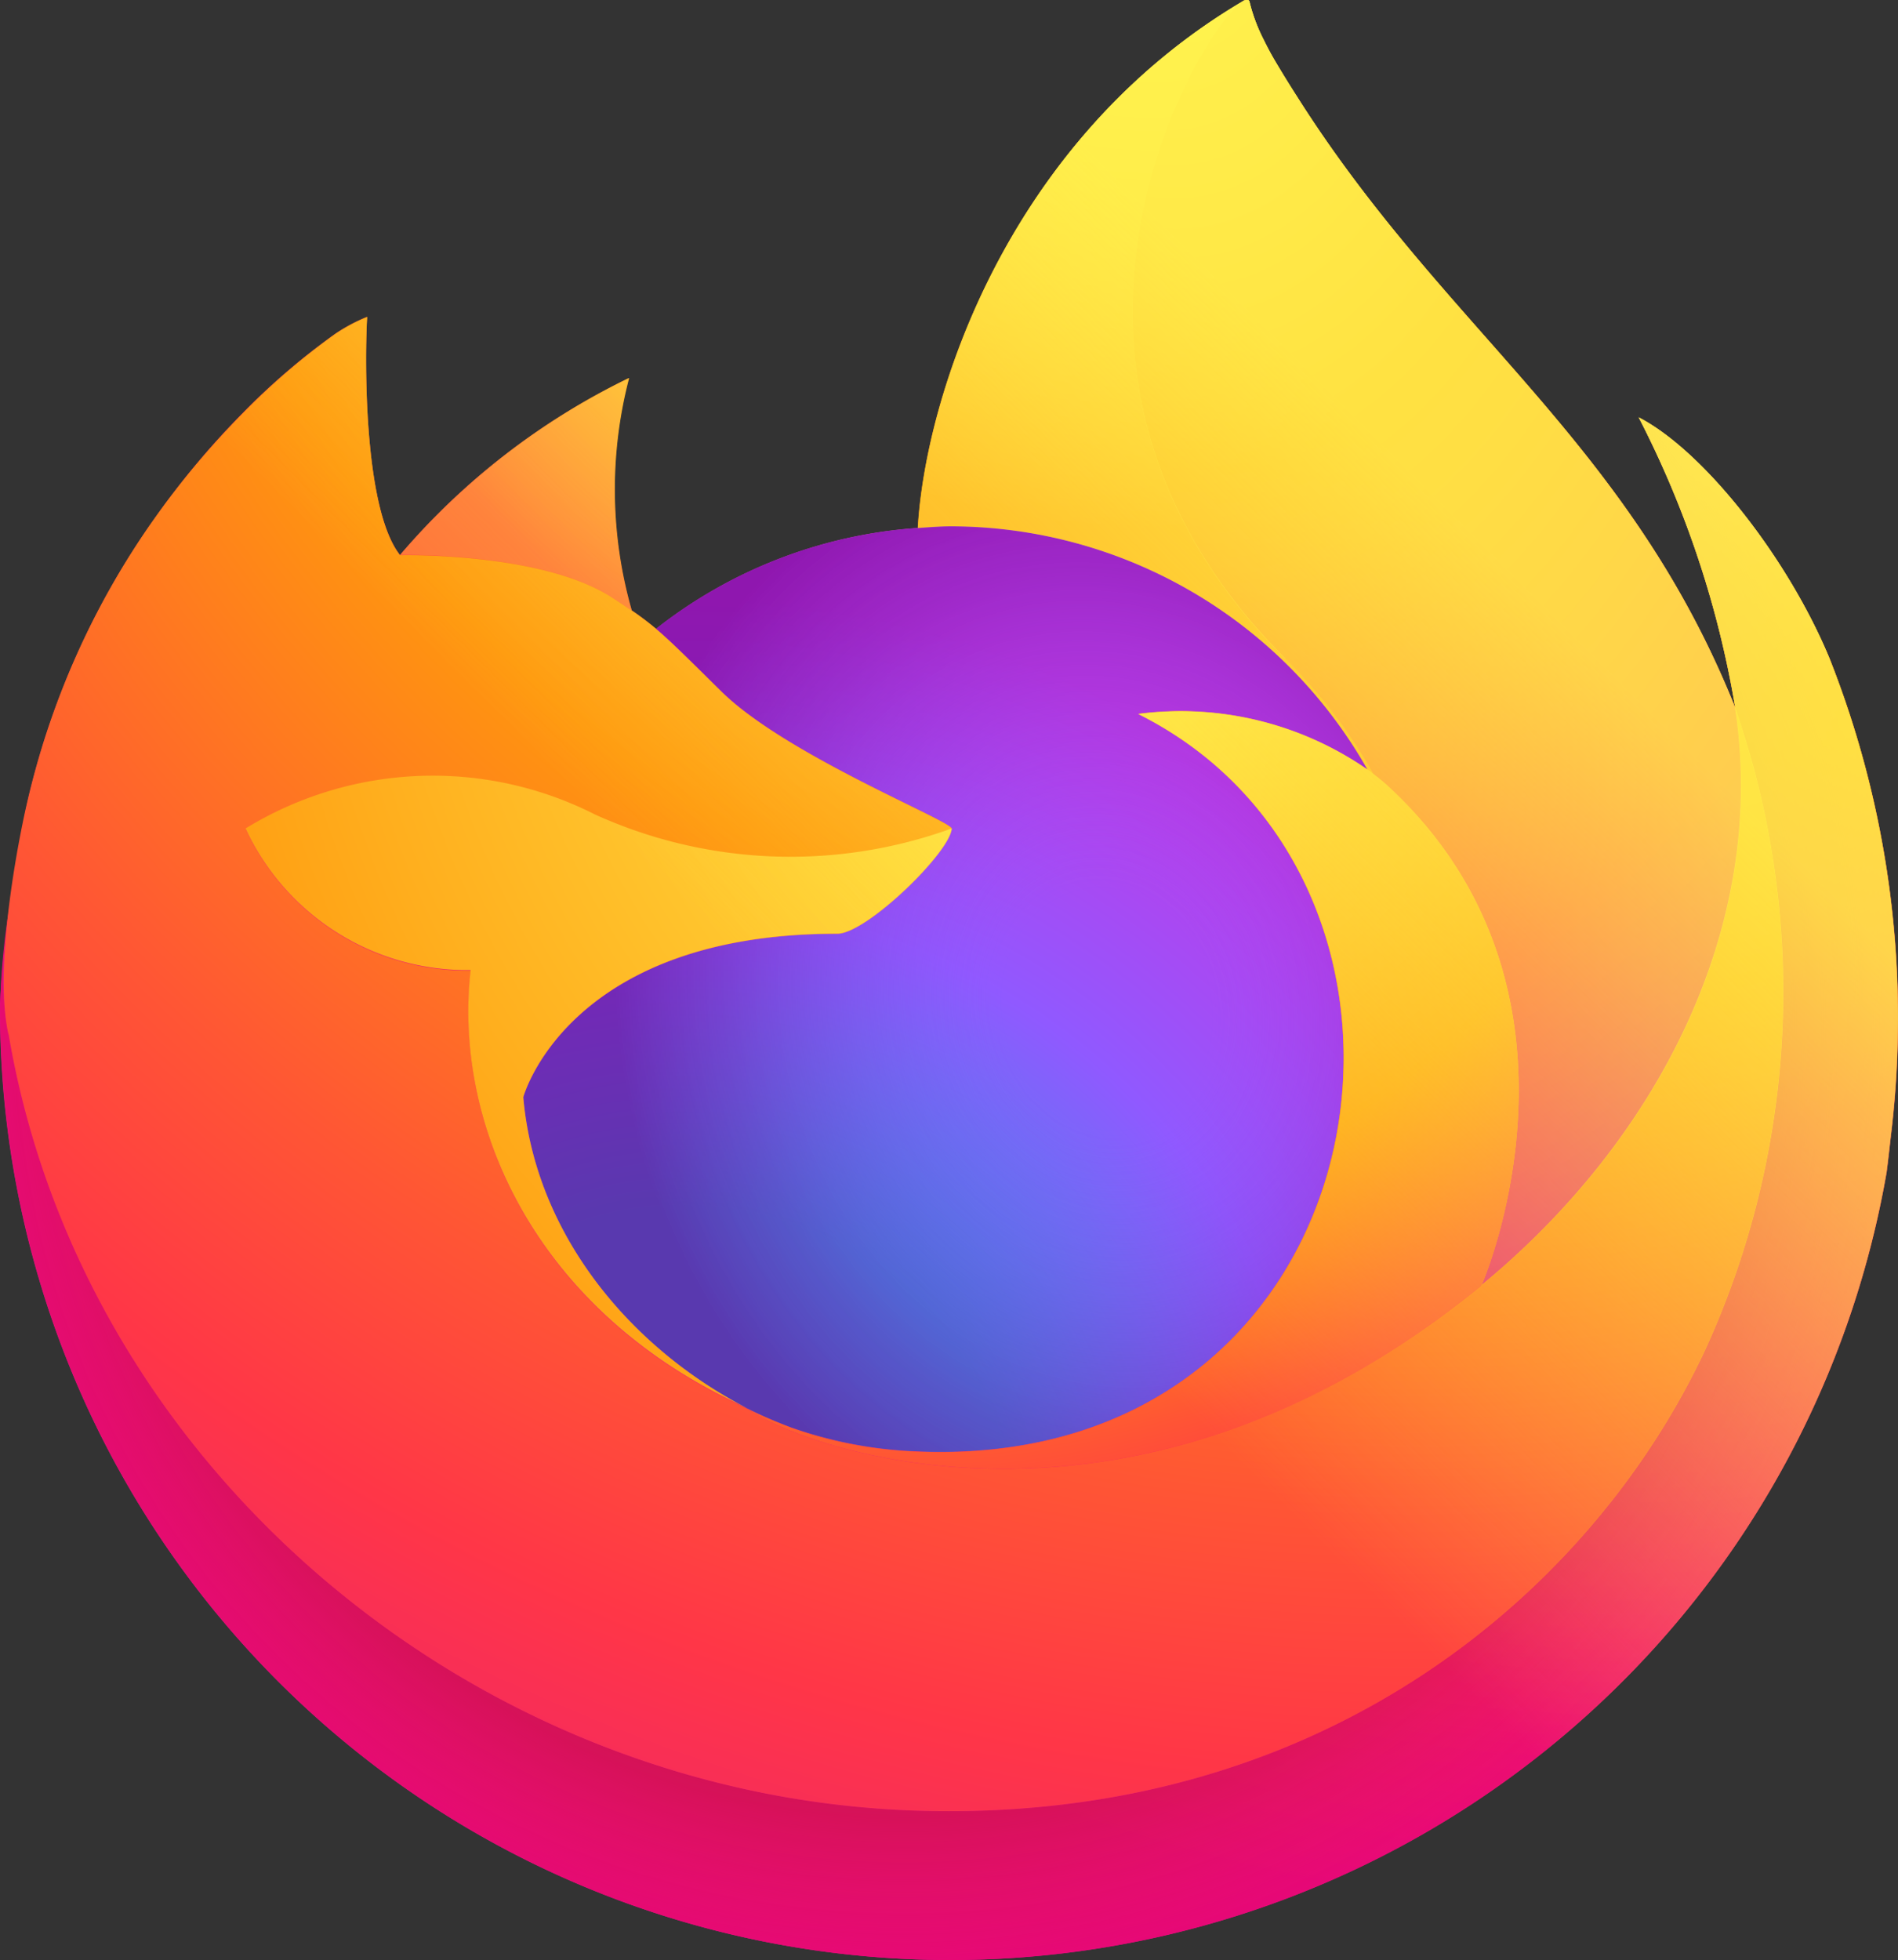 <?xml version="1.0" encoding="UTF-8" standalone="no"?>
<svg
   version="1.1"
   id="svg77"
   width="76.02"
   height="78.498"
   xmlns="http://www.w3.org/2000/svg"
   xmlns:svg="http://www.w3.org/2000/svg">
  <rect width="100%" height="100%" fill="#333333" stroke="none"/>
  <defs
     id="defs66">
    <radialGradient
       id="prefix__b"
       cx="-7907"
       cy="-8515"
       r="80.8"
       gradientTransform="matrix(0.982,0,0,0.982,7830.303,8370.397)"
       gradientUnits="userSpaceOnUse">
      <stop
         stop-color="#ffbd4f"
         offset=".129"
         id="stop1" />
      <stop
         stop-color="#ffac31"
         offset=".186"
         id="stop2" />
      <stop
         stop-color="#ff9d17"
         offset=".247"
         id="stop3" />
      <stop
         stop-color="#ff980e"
         offset=".283"
         id="stop4" />
      <stop
         stop-color="#ff563b"
         offset=".403"
         id="stop5" />
      <stop
         stop-color="#ff3750"
         offset=".467"
         id="stop6" />
      <stop
         stop-color="#f5156c"
         offset=".71"
         id="stop7" />
      <stop
         stop-color="#eb0878"
         offset=".782"
         id="stop8" />
      <stop
         stop-color="#e50080"
         offset=".86"
         id="stop9" />
    </radialGradient>
    <radialGradient
       id="prefix__c"
       cx="-7937"
       cy="-8482"
       r="80.8"
       gradientTransform="matrix(0.982,0,0,0.982,7830.303,8370.397)"
       gradientUnits="userSpaceOnUse">
      <stop
         stop-color="#960e18"
         offset=".3"
         id="stop10" />
      <stop
         stop-color="#b11927"
         stop-opacity=".74"
         offset=".351"
         id="stop11" />
      <stop
         stop-color="#db293d"
         stop-opacity=".343"
         offset=".435"
         id="stop12" />
      <stop
         stop-color="#f5334b"
         stop-opacity=".094"
         offset=".497"
         id="stop13" />
      <stop
         stop-color="#ff3750"
         stop-opacity="0"
         offset=".53"
         id="stop14" />
    </radialGradient>
    <radialGradient
       id="prefix__d"
       cx="-7927"
       cy="-8533"
       r="58.53"
       gradientTransform="matrix(0.982,0,0,0.982,7830.303,8370.397)"
       gradientUnits="userSpaceOnUse">
      <stop
         stop-color="#fff44f"
         offset=".132"
         id="stop15" />
      <stop
         stop-color="#ffdc3e"
         offset=".252"
         id="stop16" />
      <stop
         stop-color="#ff9d12"
         offset=".506"
         id="stop17" />
      <stop
         stop-color="#ff980e"
         offset=".526"
         id="stop18" />
    </radialGradient>
    <radialGradient
       id="prefix__e"
       cx="-7946"
       cy="-8461"
       r="38.47"
       gradientTransform="matrix(0.982,0,0,0.982,7830.303,8370.397)"
       gradientUnits="userSpaceOnUse">
      <stop
         stop-color="#3a8ee6"
         offset=".353"
         id="stop19" />
      <stop
         stop-color="#5c79f0"
         offset=".472"
         id="stop20" />
      <stop
         stop-color="#9059ff"
         offset=".669"
         id="stop21" />
      <stop
         stop-color="#c139e6"
         offset="1"
         id="stop22" />
    </radialGradient>
    <radialGradient
       id="prefix__f"
       cx="-7936"
       cy="-8492"
       r="20.4"
       gradientTransform="matrix(0.954,-0.231,0.27,1.117,9908.172,7692.83)"
       gradientUnits="userSpaceOnUse">
      <stop
         stop-color="#9059ff"
         stop-opacity="0"
         offset=".206"
         id="stop23" />
      <stop
         stop-color="#8c4ff3"
         stop-opacity=".064"
         offset=".278"
         id="stop24" />
      <stop
         stop-color="#7716a8"
         stop-opacity=".45"
         offset=".747"
         id="stop25" />
      <stop
         stop-color="#6e008b"
         stop-opacity=".6"
         offset=".975"
         id="stop26" />
    </radialGradient>
    <radialGradient
       id="prefix__g"
       cx="-7938"
       cy="-8518"
       r="27.68"
       gradientTransform="matrix(0.982,0,0,0.982,7830.303,8370.397)"
       gradientUnits="userSpaceOnUse">
      <stop
         stop-color="#ffe226"
         offset="0"
         id="stop27" />
      <stop
         stop-color="#ffdb27"
         offset=".121"
         id="stop28" />
      <stop
         stop-color="#ffc82a"
         offset=".295"
         id="stop29" />
      <stop
         stop-color="#ffa930"
         offset=".502"
         id="stop30" />
      <stop
         stop-color="#ff7e37"
         offset=".732"
         id="stop31" />
      <stop
         stop-color="#ff7139"
         offset=".792"
         id="stop32" />
    </radialGradient>
    <radialGradient
       id="prefix__h"
       cx="-7916"
       cy="-8536"
       r="118.1"
       gradientTransform="matrix(0.982,0,0,0.982,7830.303,8370.397)"
       gradientUnits="userSpaceOnUse">
      <stop
         stop-color="#fff44f"
         offset=".113"
         id="stop33" />
      <stop
         stop-color="#ff980e"
         offset=".456"
         id="stop34" />
      <stop
         stop-color="#ff5634"
         offset=".622"
         id="stop35" />
      <stop
         stop-color="#ff3647"
         offset=".716"
         id="stop36" />
      <stop
         stop-color="#e31587"
         offset=".904"
         id="stop37" />
    </radialGradient>
    <radialGradient
       id="prefix__i"
       cx="-7927"
       cy="-8523"
       r="86.5"
       gradientTransform="matrix(0.103,0.977,-0.641,0.068,-4600.582,8317.37)"
       gradientUnits="userSpaceOnUse">
      <stop
         stop-color="#fff44f"
         offset="0"
         id="stop38" />
      <stop
         stop-color="#ffe847"
         offset=".06"
         id="stop39" />
      <stop
         stop-color="#ffc830"
         offset=".168"
         id="stop40" />
      <stop
         stop-color="#ff980e"
         offset=".304"
         id="stop41" />
      <stop
         stop-color="#ff8b16"
         offset=".356"
         id="stop42" />
      <stop
         stop-color="#ff672a"
         offset=".455"
         id="stop43" />
      <stop
         stop-color="#ff3647"
         offset=".57"
         id="stop44" />
      <stop
         stop-color="#e31587"
         offset=".737"
         id="stop45" />
    </radialGradient>
    <radialGradient
       id="prefix__j"
       cx="-7938"
       cy="-8508"
       r="73.72"
       gradientTransform="matrix(0.982,0,0,0.982,7830.303,8370.397)"
       gradientUnits="userSpaceOnUse">
      <stop
         stop-color="#fff44f"
         offset=".137"
         id="stop46" />
      <stop
         stop-color="#ff980e"
         offset=".48"
         id="stop47" />
      <stop
         stop-color="#ff5634"
         offset=".592"
         id="stop48" />
      <stop
         stop-color="#ff3647"
         offset=".655"
         id="stop49" />
      <stop
         stop-color="#e31587"
         offset=".904"
         id="stop50" />
    </radialGradient>
    <radialGradient
       id="prefix__k"
       cx="-7919"
       cy="-8504"
       r="80.69"
       gradientTransform="matrix(0.982,0,0,0.982,7830.303,8370.397)"
       gradientUnits="userSpaceOnUse">
      <stop
         stop-color="#fff44f"
         offset=".094"
         id="stop51" />
      <stop
         stop-color="#ffe141"
         offset=".231"
         id="stop52" />
      <stop
         stop-color="#ffaf1e"
         offset=".509"
         id="stop53" />
      <stop
         stop-color="#ff980e"
         offset=".626"
         id="stop54" />
    </radialGradient>
    <linearGradient
       id="prefix__a"
       x1="70.79"
       x2="6.447"
       y1="12.39"
       y2="74.47"
       gradientTransform="matrix(0.982,0,0,0.982,-1.282,-0.005)"
       gradientUnits="userSpaceOnUse">
      <stop
         stop-color="#fff44f"
         offset=".048"
         id="stop55" />
      <stop
         stop-color="#ffe847"
         offset=".111"
         id="stop56" />
      <stop
         stop-color="#ffc830"
         offset=".225"
         id="stop57" />
      <stop
         stop-color="#ff980e"
         offset=".368"
         id="stop58" />
      <stop
         stop-color="#ff8b16"
         offset=".401"
         id="stop59" />
      <stop
         stop-color="#ff672a"
         offset=".462"
         id="stop60" />
      <stop
         stop-color="#ff3647"
         offset=".534"
         id="stop61" />
      <stop
         stop-color="#e31587"
         offset=".705"
         id="stop62" />
    </linearGradient>
    <linearGradient
       id="prefix__l"
       x1="70.01"
       x2="15.27"
       y1="12.06"
       y2="66.81"
       gradientTransform="matrix(0.982,0,0,0.982,-1.282,-0.005)"
       gradientUnits="userSpaceOnUse">
      <stop
         stop-color="#fff44f"
         stop-opacity=".8"
         offset=".167"
         id="stop63" />
      <stop
         stop-color="#fff44f"
         stop-opacity=".634"
         offset=".266"
         id="stop64" />
      <stop
         stop-color="#fff44f"
         stop-opacity=".217"
         offset=".489"
         id="stop65" />
      <stop
         stop-color="#fff44f"
         stop-opacity="0"
         offset=".6"
         id="stop66" />
    </linearGradient>
  </defs>
  <path
     d="m 73.269,26.345 c -1.654,-3.979 -5.008,-8.275 -7.635,-9.633 a 39.544,39.544 0 0 1 3.854,11.548 l 0.007,0.064 C 65.193,17.601 57.899,13.27 51.938,3.853 a 46.25,46.25 0 0 1 -0.897,-1.457 12.019,12.019 0 0 1 -0.419,-0.786 6.926,6.926 0 0 1 -0.568,-1.507 0.098,0.098 0 0 0 -0.086,-0.098 0.136,0.136 0 0 0 -0.072,0 c -0.005,0 -0.013,0.009 -0.019,0.011 -0.006,0.002 -0.019,0.011 -0.028,0.015 l 0.015,-0.026 C 40.305,5.602 37.06,15.962 36.765,21.147 a 19.041,19.041 0 0 0 -10.478,4.037 11.381,11.381 0 0 0 -0.982,-0.744 17.646,17.646 0 0 1 -0.107,-9.302 28.183,28.183 0 0 0 -9.161,7.08 h -0.018 C 14.512,20.305 14.618,14.001 14.704,12.684 a 6.803,6.803 0 0 0 -1.271,0.675 27.711,27.711 0 0 0 -3.72,3.187 33.23,33.23 0 0 0 -3.558,4.269 v 0.006 -0.007 a 32.14,32.14 0 0 0 -5.106,11.528 l -0.051,0.251 a 60.775,60.775 0 0 0 -0.374,2.376 c 0,0.028 -0.006,0.055 -0.009,0.083 a 36.274,36.274 0 0 0 -0.618,5.247 v 0.196 a 38.062,38.062 0 0 0 75.563,6.436 c 0.064,-0.491 0.116,-0.977 0.173,-1.473 A 39.142,39.142 0 0 0 73.266,26.34 Z M 29.404,56.139 c 0.178,0.085 0.345,0.178 0.527,0.259 l 0.027,0.017 Q 29.681,56.282 29.404,56.139 Z m 40.092,-27.804 v -0.036 l 0.007,0.04 z"
     fill="url(#prefix__a)"
     id="path66"
     style="fill:url(#prefix__a);stroke-width:0.982" />
  <path
     d="m 73.269,26.345 c -1.654,-3.979 -5.008,-8.275 -7.635,-9.633 a 39.544,39.544 0 0 1 3.854,11.548 v 0.036 l 0.007,0.04 A 34.467,34.467 0 0 1 68.311,54.026 C 63.949,63.385 53.395,72.978 36.868,72.506 19.016,72.001 3.285,58.749 0.349,41.397 c -0.535,-2.737 0,-4.124 0.269,-6.349 a 28.36,28.36 0 0 0 -0.612,5.252 v 0.196 A 38.062,38.062 0 0 0 75.569,46.933 c 0.064,-0.491 0.116,-0.977 0.173,-1.473 a 39.142,39.142 0 0 0 -2.469,-19.119 z"
     fill="url(#prefix__b)"
     id="path67"
     style="fill:url(#prefix__b);stroke-width:0.982" />
  <path
     d="m 73.269,26.345 c -1.654,-3.979 -5.008,-8.275 -7.635,-9.633 a 39.544,39.544 0 0 1 3.854,11.548 v 0.036 l 0.007,0.04 A 34.467,34.467 0 0 1 68.311,54.026 C 63.949,63.385 53.395,72.978 36.868,72.506 19.016,72.001 3.285,58.749 0.349,41.397 c -0.535,-2.737 0,-4.124 0.269,-6.349 a 28.36,28.36 0 0 0 -0.612,5.252 v 0.196 A 38.062,38.062 0 0 0 75.569,46.933 c 0.064,-0.491 0.116,-0.977 0.173,-1.473 a 39.142,39.142 0 0 0 -2.469,-19.119 z"
     fill="url(#prefix__c)"
     id="path68"
     style="fill:url(#prefix__c);stroke-width:0.982" />
  <path
     d="m 54.769,30.813 c 0.082,0.058 0.159,0.116 0.237,0.174 A 20.72,20.72 0 0 0 51.47,26.377 C 39.638,14.544 48.37,0.728 49.842,0.021 l 0.015,-0.022 C 40.298,5.596 37.052,15.956 36.757,21.141 c 0.444,-0.03 0.884,-0.068 1.337,-0.068 a 19.208,19.208 0 0 1 16.674,9.738 z"
     fill="url(#prefix__d)"
     id="path69"
     style="fill:url(#prefix__d);stroke-width:0.982" />
  <path
     d="m 38.115,33.18 c -0.063,0.947 -3.407,4.212 -4.577,4.212 -10.821,0 -12.579,6.547 -12.579,6.547 0.479,5.513 4.321,10.055 8.964,12.452 0.212,0.11 0.427,0.209 0.642,0.306 q 0.559,0.247 1.117,0.458 a 16.929,16.929 0 0 0 4.952,0.955 c 18.972,0.89 22.644,-22.684 8.955,-29.528 a 13.139,13.139 0 0 1 9.177,2.228 19.208,19.208 0 0 0 -16.674,-9.738 c -0.452,0 -0.894,0.037 -1.337,0.068 a 19.041,19.041 0 0 0 -10.478,4.037 c 0.58,0.491 1.235,1.147 2.615,2.507 2.583,2.544 9.206,5.18 9.221,5.489 z"
     fill="url(#prefix__e)"
     id="path70"
     style="fill:url(#prefix__e);stroke-width:0.982" />
  <path
     d="m 38.115,33.18 c -0.063,0.947 -3.407,4.212 -4.577,4.212 -10.821,0 -12.579,6.547 -12.579,6.547 0.479,5.513 4.321,10.055 8.964,12.452 0.212,0.11 0.427,0.209 0.642,0.306 q 0.559,0.247 1.117,0.458 a 16.929,16.929 0 0 0 4.952,0.955 c 18.972,0.89 22.644,-22.684 8.955,-29.528 a 13.139,13.139 0 0 1 9.177,2.228 19.208,19.208 0 0 0 -16.674,-9.738 c -0.452,0 -0.894,0.037 -1.337,0.068 a 19.041,19.041 0 0 0 -10.478,4.037 c 0.58,0.491 1.235,1.147 2.615,2.507 2.583,2.544 9.206,5.18 9.221,5.489 z"
     fill="url(#prefix__f)"
     id="path71"
     style="fill:url(#prefix__f);stroke-width:0.982" />
  <path
     d="m 24.504,23.92 c 0.308,0.196 0.563,0.367 0.786,0.521 a 17.646,17.646 0 0 1 -0.107,-9.302 28.183,28.183 0 0 0 -9.161,7.08 c 0.186,-0.005 5.706,-0.104 8.482,1.701 z"
     fill="url(#prefix__g)"
     id="path72"
     style="fill:url(#prefix__g);stroke-width:0.982" />
  <path
     d="M 0.342,41.399 C 3.279,58.751 19.009,72.008 36.862,72.508 c 16.527,0.467 27.083,-9.127 31.443,-18.481 a 34.467,34.467 0 0 0 1.184,-25.689 v -0.036 c 0,-0.028 -0.006,-0.045 0,-0.036 l 0.007,0.064 c 1.35,8.815 -3.133,17.352 -10.144,23.135 l -0.022,0.049 C 45.671,62.64 32.601,58.225 29.959,56.424 Q 29.682,56.292 29.405,56.149 C 21.443,52.342 18.152,45.091 18.859,38.866 A 9.774,9.774 0 0 1 9.843,33.195 14.357,14.357 0 0 1 23.837,32.633 18.952,18.952 0 0 0 38.124,33.195 c -0.015,-0.309 -6.638,-2.946 -9.221,-5.489 -1.38,-1.36 -2.035,-2.015 -2.615,-2.507 a 11.381,11.381 0 0 0 -0.982,-0.744 c -0.226,-0.154 -0.48,-0.321 -0.786,-0.521 -2.776,-1.805 -8.297,-1.706 -8.479,-1.701 h -0.018 c -1.508,-1.912 -1.402,-8.216 -1.316,-9.533 a 6.803,6.803 0 0 0 -1.271,0.675 27.711,27.711 0 0 0 -3.72,3.187 33.23,33.23 0 0 0 -3.572,4.259 v 0.006 -0.007 a 32.14,32.14 0 0 0 -5.106,11.528 c -0.019,0.078 -1.371,5.989 -0.704,9.055 z"
     fill="url(#prefix__h)"
     id="path73"
     style="fill:url(#prefix__h);stroke-width:0.982" />
  <path
     d="m 51.469,26.375 a 20.72,20.72 0 0 1 3.535,4.615 c 0.209,0.158 0.405,0.315 0.571,0.467 8.629,7.954 4.108,19.198 3.771,19.993 C 66.355,45.676 70.835,37.133 69.49,28.315 65.185,17.582 57.883,13.252 51.932,3.835 a 46.25,46.25 0 0 1 -0.897,-1.457 12.019,12.019 0 0 1 -0.419,-0.786 6.926,6.926 0 0 1 -0.568,-1.507 0.098,0.098 0 0 0 -0.086,-0.098 0.136,0.136 0 0 0 -0.072,0 c -0.005,0 -0.013,0.009 -0.019,0.011 -0.006,0.002 -0.019,0.011 -0.027,0.015 -1.472,0.698 -10.203,14.523 1.63,26.347 z"
     fill="url(#prefix__i)"
     id="path74"
     style="fill:url(#prefix__i);stroke-width:0.982" />
  <path
     d="m 55.574,31.462 a 7.937,7.937 0 0 0 -0.571,-0.467 c -0.078,-0.058 -0.154,-0.116 -0.237,-0.174 a 13.139,13.139 0 0 0 -9.177,-2.228 c 13.689,6.844 10.016,30.412 -8.955,29.528 A 16.929,16.929 0 0 1 31.684,57.165 q -0.559,-0.209 -1.117,-0.458 c -0.215,-0.098 -0.43,-0.196 -0.642,-0.306 l 0.027,0.017 c 2.645,1.806 15.712,6.218 29.371,-4.91 l 0.022,-0.049 c 0.341,-0.795 4.862,-12.039 -3.771,-19.993 z"
     fill="url(#prefix__j)"
     id="path75"
     style="fill:url(#prefix__j);stroke-width:0.982" />
  <path
     d="m 20.959,43.933 c 0,0 1.757,-6.547 12.579,-6.547 1.17,0 4.517,-3.265 4.577,-4.212 A 18.952,18.952 0 0 1 23.828,32.612 14.357,14.357 0 0 0 9.835,33.174 9.774,9.774 0 0 0 18.85,38.845 c -0.705,6.223 2.585,13.473 10.546,17.283 0.178,0.085 0.345,0.178 0.527,0.259 -4.648,-2.401 -8.485,-6.942 -8.964,-12.452 z"
     fill="url(#prefix__k)"
     id="path76"
     style="fill:url(#prefix__k);stroke-width:0.982" />
  <path
     d="m 73.269,26.345 c -1.654,-3.979 -5.008,-8.275 -7.635,-9.633 a 39.544,39.544 0 0 1 3.854,11.548 l 0.007,0.064 C 65.193,17.601 57.899,13.27 51.938,3.853 a 46.25,46.25 0 0 1 -0.897,-1.457 12.019,12.019 0 0 1 -0.419,-0.786 6.926,6.926 0 0 1 -0.568,-1.507 0.098,0.098 0 0 0 -0.086,-0.098 0.136,0.136 0 0 0 -0.072,0 c -0.005,0 -0.013,0.009 -0.019,0.011 -0.006,0.002 -0.019,0.011 -0.028,0.015 l 0.015,-0.026 C 40.305,5.602 37.06,15.962 36.765,21.147 c 0.444,-0.03 0.884,-0.068 1.337,-0.068 a 19.208,19.208 0 0 1 16.674,9.738 13.139,13.139 0 0 0 -9.177,-2.228 c 13.689,6.844 10.016,30.412 -8.955,29.528 A 16.929,16.929 0 0 1 31.693,57.162 q -0.559,-0.209 -1.117,-0.458 c -0.215,-0.098 -0.43,-0.196 -0.642,-0.306 l 0.027,0.017 Q 29.683,56.282 29.406,56.139 c 0.178,0.085 0.345,0.178 0.527,0.259 -4.648,-2.402 -8.485,-6.943 -8.964,-12.452 0,0 1.757,-6.547 12.579,-6.547 1.17,0 4.517,-3.265 4.577,-4.212 -0.015,-0.309 -6.638,-2.946 -9.221,-5.489 -1.38,-1.36 -2.035,-2.015 -2.615,-2.507 a 11.381,11.381 0 0 0 -0.982,-0.744 17.646,17.646 0 0 1 -0.107,-9.302 28.183,28.183 0 0 0 -9.161,7.08 h -0.018 c -1.508,-1.912 -1.402,-8.216 -1.316,-9.533 a 6.803,6.803 0 0 0 -1.271,0.675 27.711,27.711 0 0 0 -3.72,3.187 33.23,33.23 0 0 0 -3.558,4.269 v 0.006 -0.007 a 32.14,32.14 0 0 0 -5.106,11.528 l -0.051,0.251 C 0.929,32.936 0.608,34.636 0.562,35.002 A 44.277,44.277 0 0 0 0,40.307 v 0.196 a 38.062,38.062 0 0 0 75.563,6.436 c 0.064,-0.491 0.116,-0.977 0.173,-1.473 A 39.142,39.142 0 0 0 73.267,26.347 Z m -3.776,1.955 0.007,0.04 z"
     fill="url(#prefix__l)"
     id="path77"
     style="fill:url(#prefix__l);stroke-width:0.982" />
</svg>
